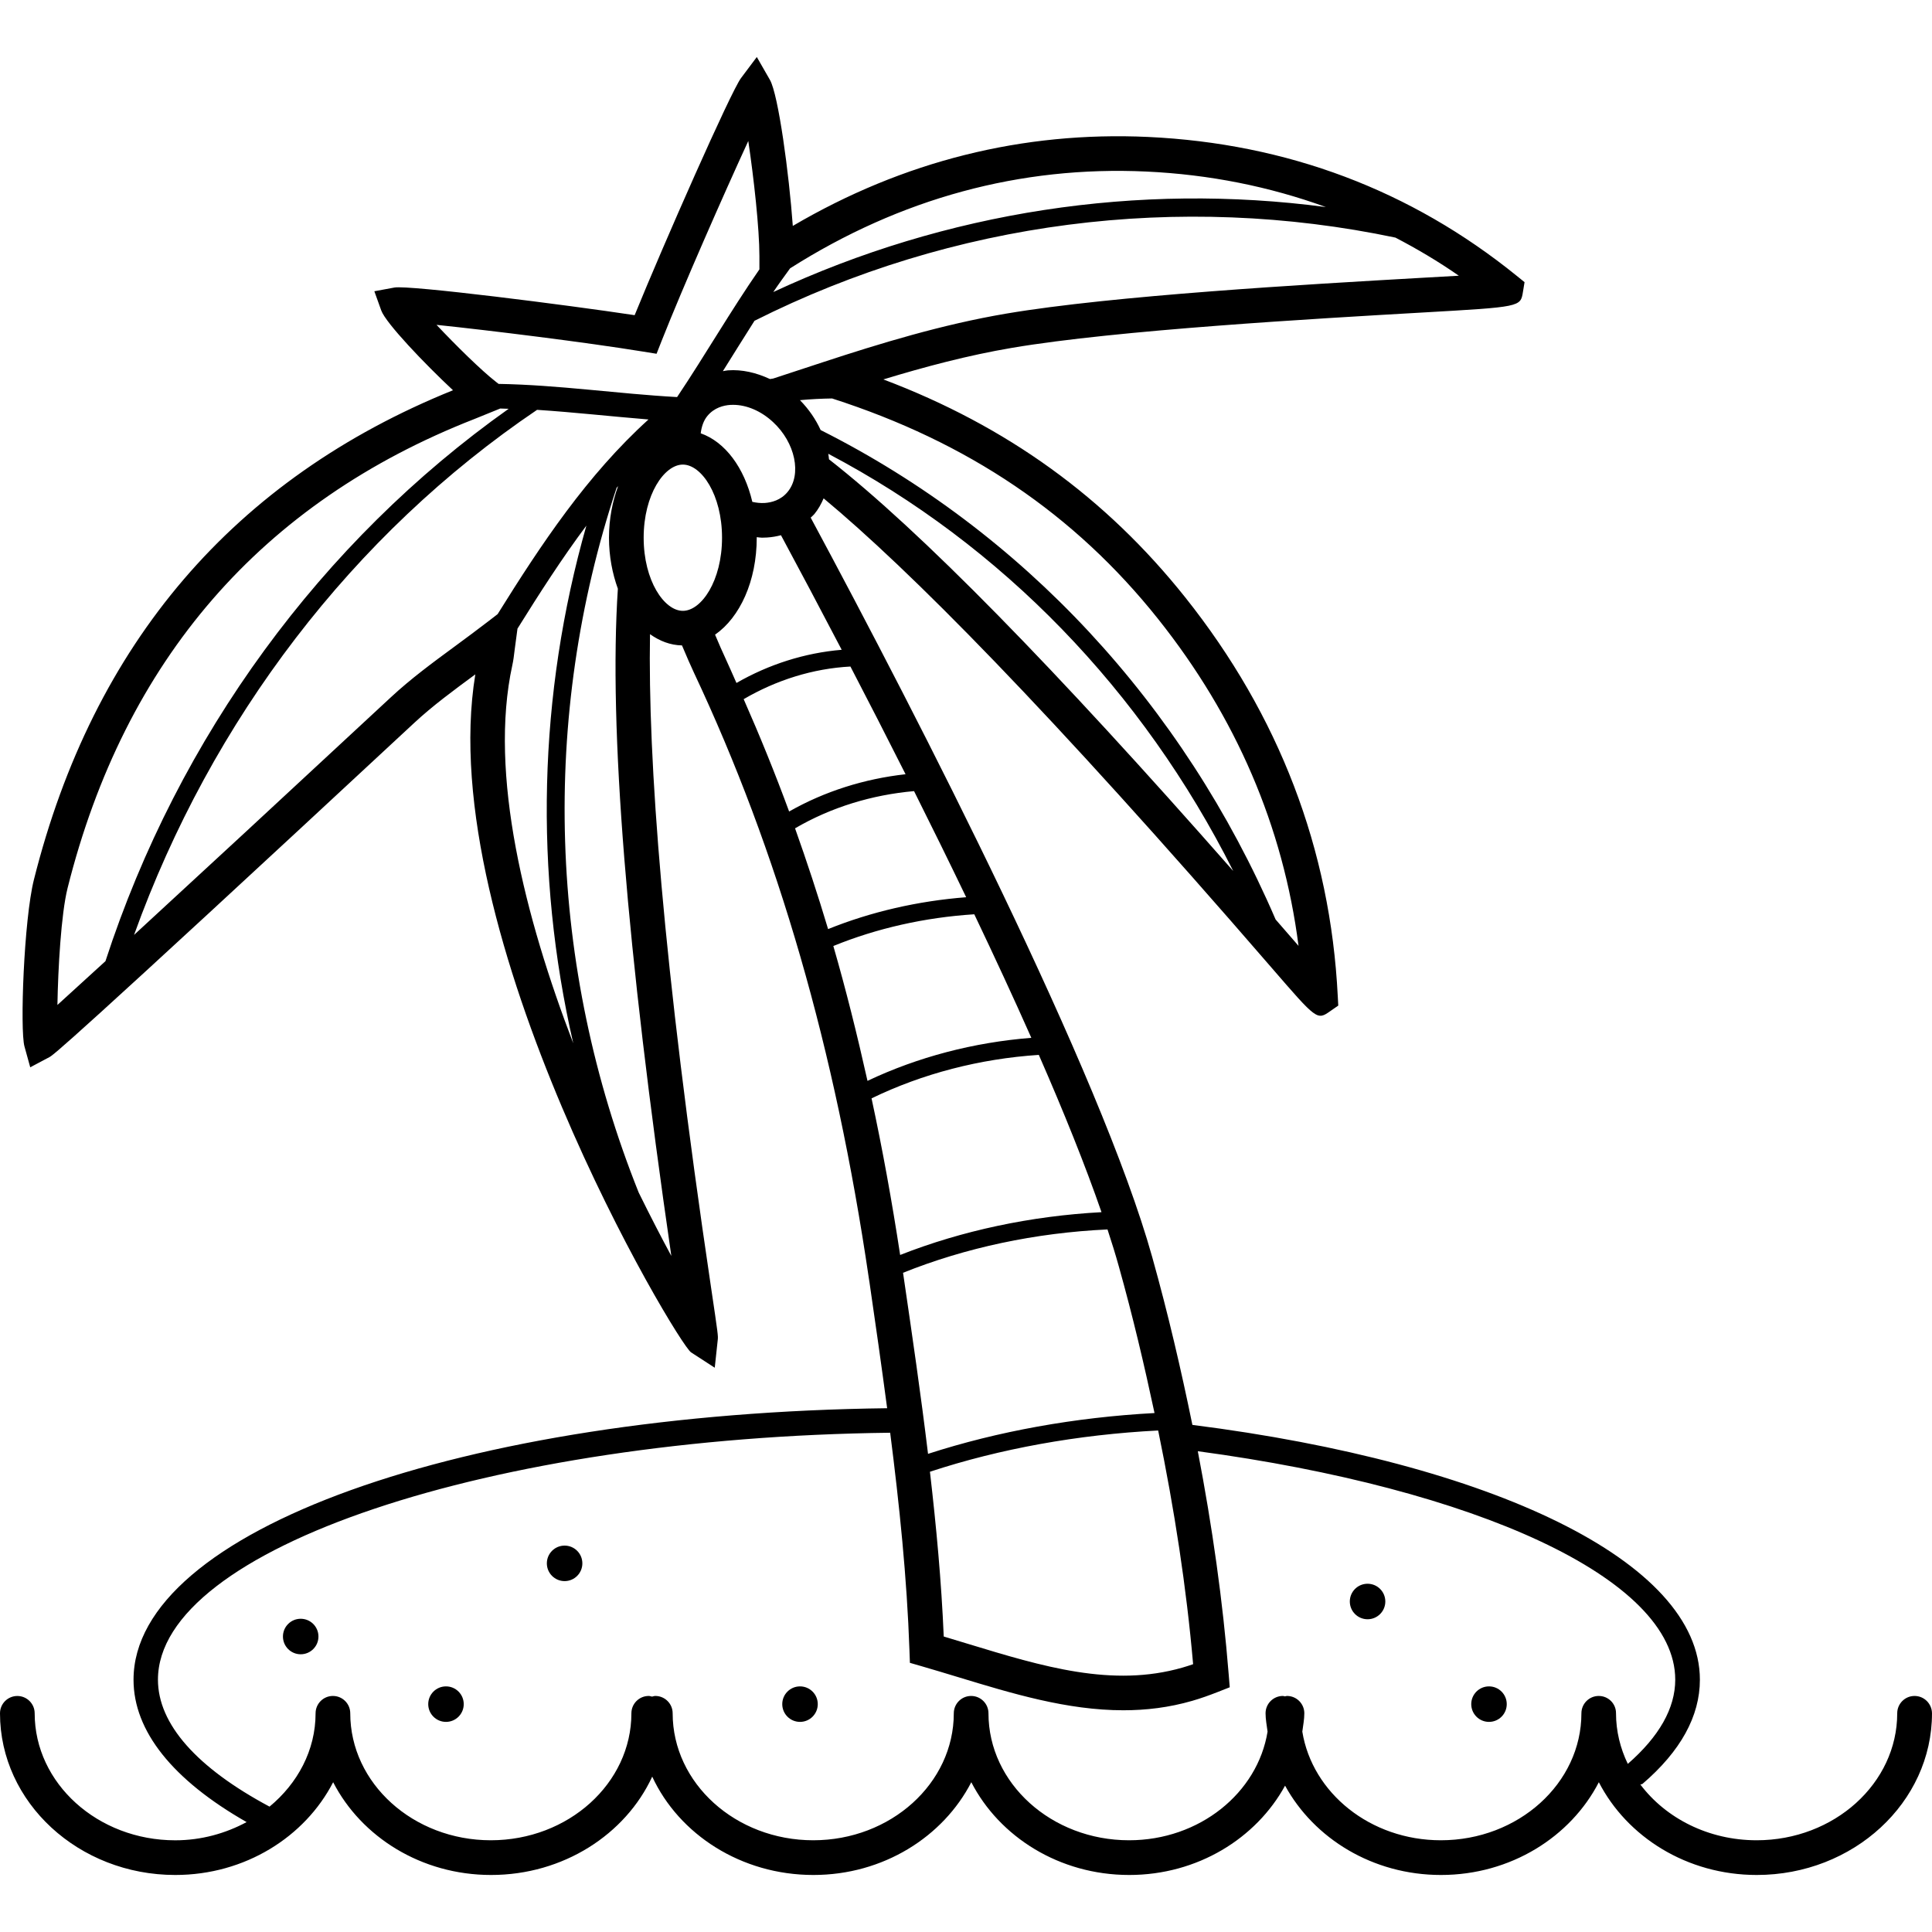 <?xml version="1.0" encoding="iso-8859-1"?>
<!-- Uploaded to: SVG Repo, www.svgrepo.com, Generator: SVG Repo Mixer Tools -->
<svg fill="#000000" height="800px" width="800px" version="1.1" id="Layer_1" xmlns="http://www.w3.org/2000/svg" xmlns:xlink="http://www.w3.org/1999/xlink" 
	 viewBox="0 0 222.872 222.872" xml:space="preserve">
<g>
	<g>
		<g>
			<path d="M220.86,195.642c-1.104,0-2,0.896-2,2c0,8.076-7.272,14.648-16.216,14.648c-5.572,0-10.492-2.552-13.412-6.428
				c0.08-0.044,0.18-0.02,0.252-0.084c4.388-3.764,6.612-7.804,6.612-12.008c0-13.676-24.04-25.02-58.544-29.396
				c-1.3-6.348-2.788-12.772-4.64-19.38c-5.932-21.216-26.928-62.1-39.392-85.28c0.136-0.136,0.288-0.252,0.412-0.4
				c0.46-0.552,0.8-1.176,1.08-1.824c9.808,8.152,25.772,24.192,51.692,54.164c5.224,6.04,5.232,6.06,6.764,4.98l0.912-0.632
				l-0.06-1.104c-0.848-16.916-6.764-32.388-17.592-45.984c-9.16-11.5-20.592-19.768-34.824-25.144
				c4.78-1.456,9.768-2.784,14.844-3.644c12.084-2.052,35.092-3.372,47.456-4.08c11.196-0.64,11.196-0.64,11.476-2.348l0.188-1.148
				l-0.904-0.732c-12.2-9.88-26.508-15.272-42.528-16.02c-14.432-0.664-28.228,2.776-40.98,10.264
				c-0.428-5.976-1.664-15.148-2.64-16.848l-1.512-2.636L85.48,9.01c-1.184,1.58-8.916,19.12-12.268,27.348
				C65.484,35.19,47.204,32.862,45.5,33.17l-2.316,0.428l0.796,2.216c0.528,1.464,5.012,6.156,8.276,9.204
				c-25.24,10.196-41.5,29.188-48.344,56.46c-1.16,4.632-1.62,17.34-1.088,19.244l0.664,2.4l2.2-1.168
				c0.416-0.22,1.388-0.736,42.116-38.58c2.112-1.96,4.5-3.72,7.028-5.58c-4.916,29.924,23.292,77.18,24.892,78.216l2.728,1.768
				l0.348-3.236c0.048-0.436,0.028-0.632-0.776-6.032c-5.604-37.636-7.292-60.956-7.04-75.352c1.112,0.792,2.348,1.272,3.688,1.296
				c0.544,1.288,1.024,2.396,1.392,3.172c9.7,20.6,16.292,43.444,20.164,69.832l0.076,0.484c0.7,4.784,1.388,9.636,2.036,14.508
				c-49.012,0.604-86.936,14.136-86.936,31.32c0,5.924,4.512,11.556,13.044,16.424c-2.424,1.304-5.216,2.1-8.232,2.1
				c-8.94,0-16.216-6.572-16.216-14.648c0-1.104-0.896-2-2-2s-2,0.896-2,2c0,10.28,9.068,18.648,20.216,18.648
				c8.056,0,14.968-4.4,18.216-10.7c3.248,6.304,10.16,10.7,18.216,10.7c8.34,0,15.508-4.684,18.592-11.344
				c3.088,6.66,10.256,11.344,18.592,11.344c8.056,0,14.968-4.4,18.216-10.7c3.248,6.304,10.16,10.7,18.216,10.7
				c7.88,0,14.648-4.22,17.98-10.304c3.332,6.084,10.1,10.304,17.98,10.304c8.056,0,14.968-4.4,18.216-10.7
				c3.248,6.304,10.16,10.7,18.216,10.7c11.148,0,20.216-8.364,20.216-18.648C222.86,196.534,221.964,195.642,220.86,195.642z
				 M137.636,191.978c-0.4,0.14-0.804,0.268-1.216,0.388c-8.1,2.336-16.176-0.124-24.736-2.728c-0.94-0.288-1.88-0.572-2.816-0.852
				c-0.268-6.344-0.86-12.692-1.592-19.008c8.084-2.66,17.064-4.284,26.328-4.76C135.484,174.158,136.864,183.106,137.636,191.978z
				 M129.06,146.07c1.616,5.764,2.936,11.376,4.124,16.936c-9.176,0.496-18.072,2.1-26.128,4.708
				c-0.828-6.856-1.824-13.66-2.804-20.356l-0.072-0.488c-0.004-0.016-0.004-0.032-0.008-0.044c7.2-2.892,15.276-4.616,23.588-5
				C128.248,143.314,128.688,144.73,129.06,146.07z M95.632,52.986c-0.024-0.216-0.044-0.424-0.084-0.64
				c20.04,10.56,36.236,27.304,46.716,48.132C121.496,76.854,106.168,61.226,95.632,52.986z M133.596,71.402
				c9.004,11.308,14.436,23.968,16.2,37.712c-0.024-0.024-0.048-0.052-0.068-0.08c-0.876-1.012-1.72-1.98-2.576-2.964
				c-10.716-24.888-29.148-44.72-52.484-56.46c-0.568-1.24-1.364-2.408-2.388-3.448c1.224-0.116,2.464-0.176,3.708-0.196
				C111.636,50.994,123.964,59.306,133.596,71.402z M91.144,30.954c12.732-8.08,26.564-11.84,41.104-11.164
				c7.296,0.34,14.2,1.736,20.704,4.096c-21.648-2.868-43.788,0.504-63.748,9.804C89.828,32.762,90.488,31.858,91.144,30.954z
				 M160.976,27.41c2.508,1.308,4.956,2.756,7.312,4.396c-1.324,0.072-2.804,0.156-4.312,0.244
				c-13.316,0.76-35.596,2.04-47.904,4.128c-7.408,1.256-14.556,3.444-21.176,5.616l-5.7,1.872c-0.124,0.02-0.248,0.04-0.372,0.06
				c-1.564-0.732-3.22-1.124-4.852-1.004c-0.2,0.012-0.388,0.068-0.584,0.096c1.216-1.94,2.42-3.884,3.648-5.812
				C109.952,25.486,136.052,22.174,160.976,27.41z M90.852,56.754c-0.792,0.956-1.868,1.216-2.628,1.268
				c-0.476,0.028-0.956-0.02-1.436-0.128c-0.928-3.944-3.136-6.916-5.956-7.908c0.1-0.752,0.316-1.456,0.776-2.008
				c0.792-0.956,1.868-1.216,2.632-1.268c0.108-0.004,0.224-0.008,0.336-0.008c1.56,0,3.216,0.708,4.588,1.976
				C91.748,51.054,92.52,54.754,90.852,56.754z M50.356,37.474c6.132,0.64,17.236,2.012,23.796,3.08l1.588,0.256l0.588-1.496
				c2.472-6.248,7.132-16.84,9.992-23.048c0.64,4.276,1.284,10.096,1.284,13.28v1.528c-3.328,4.804-6.244,9.876-9.496,14.732
				c-6.88-0.384-13.7-1.404-20.592-1.52l-0.272-0.212C55.5,42.722,52.524,39.774,50.356,37.474z M6.624,115.93
				c0.072-4.136,0.42-10.48,1.172-13.484c6.596-26.304,22.384-44.504,46.916-54.104l2.996-1.216c0.324,0.008,0.644,0.02,0.968,0.032
				c-21.58,15.296-38.056,37.752-46.512,63.72C9.868,112.982,8,114.686,6.624,115.93z M56.356,71.654
				c-1.32,1.016-2.608,1.964-3.848,2.88c-2.64,1.94-5.132,3.776-7.42,5.904c-12.452,11.568-22.516,20.876-29.624,27.412
				C24.4,83.018,40.728,61.622,61.956,47.278c4.288,0.28,8.564,0.764,12.852,1.112c-7.084,6.424-12.352,14.348-17.404,22.456
				L56.356,71.654z M59.104,76.722c0.112-0.508,0.18-1.024,0.272-1.808l0.32-2.396c2.532-4.064,5.112-8.084,7.948-11.884
				c-5.552,19.52-6.036,40.028-1.516,59.716C60.572,105.854,56.352,89.29,59.104,76.722z M77.444,144.882
				c-1.144-2.112-2.428-4.596-3.768-7.32c-10.428-26.068-11.348-54.764-2.548-81.284c0.06-0.068,0.12-0.132,0.176-0.2
				c-0.652,1.768-1.052,3.772-1.052,5.956c0,2.152,0.392,4.132,1.024,5.88C70.22,83.934,72.264,109.278,77.444,144.882z
				 M78.772,70.466c-2.136,0-4.52-3.464-4.52-8.436c0-4.972,2.384-8.436,4.52-8.436c2.136,0,4.52,3.464,4.52,8.436
				C83.292,67.002,80.908,70.466,78.772,70.466z M83.676,75.918c-0.312-0.66-0.724-1.604-1.188-2.704
				c2.86-1.984,4.808-6.176,4.808-11.188c0-0.02-0.004-0.04-0.004-0.06c0.204,0.016,0.404,0.06,0.604,0.06s0.4-0.008,0.596-0.02
				c0.552-0.036,1.088-0.128,1.6-0.264c2.128,3.956,4.492,8.404,7.004,13.216c-4.26,0.36-8.396,1.676-12.14,3.828
				C84.524,77.834,84.12,76.862,83.676,75.918z M85.788,80.654c3.78-2.208,7.992-3.532,12.316-3.764
				c2.068,3.98,4.204,8.14,6.36,12.424c-4.744,0.528-9.332,1.968-13.432,4.3C89.408,89.194,87.652,84.882,85.788,80.654z
				 M91.716,95.554c4.152-2.428,8.872-3.864,13.728-4.292c2.02,4.036,4.04,8.14,6.012,12.24c-5.584,0.436-10.996,1.684-15.928,3.676
				C94.344,103.222,93.068,99.354,91.716,95.554z M100.072,124.686c-1.188-5.32-2.484-10.52-3.94-15.556
				c5.012-2.044,10.548-3.296,16.26-3.66c2.304,4.832,4.528,9.624,6.58,14.252C112.32,120.246,105.876,121.934,100.072,124.686z
				 M100.54,126.706c5.884-2.856,12.488-4.568,19.296-5.016c2.884,6.588,5.364,12.752,7.232,18.144
				c-8.164,0.44-16.096,2.132-23.228,4.936C102.892,138.57,101.8,132.542,100.54,126.706z M187.78,203.478
				c-0.864-1.792-1.36-3.76-1.36-5.836c0.008-1.108-0.884-2-1.992-2c-1.104,0-2,0.896-2,2c0,8.076-7.272,14.648-16.216,14.648
				c-8.14,0-14.832-5.464-15.98-12.532c0.088-0.704,0.232-1.392,0.232-2.116c0-1.104-0.896-2-2-2c-0.084,0-0.152,0.036-0.236,0.048
				c-0.08-0.008-0.152-0.048-0.236-0.048c-1.104,0-2,0.896-2,2c0,0.724,0.144,1.412,0.232,2.116
				c-1.148,7.068-7.84,12.532-15.98,12.532c-8.94,0-16.216-6.572-16.216-14.648c0-1.104-0.896-2-2-2s-2,0.896-2,2
				c0,8.076-7.272,14.648-16.216,14.648c-8.94,0-16.216-6.572-16.216-14.648c0-1.104-0.896-2-2-2c-0.136,0-0.252,0.052-0.38,0.076
				c-0.128-0.024-0.244-0.076-0.38-0.076c-1.104,0-2,0.896-2,2c0,8.076-7.272,14.648-16.216,14.648
				c-8.944,0-16.216-6.572-16.216-14.648c0-1.104-0.896-2-2-2s-2,0.896-2,2c0,4.272-2.072,8.088-5.312,10.768
				c-8.4-4.492-12.872-9.528-12.872-14.644c0-15.128,38.376-27.944,84.468-28.488c1.064,8.34,1.936,16.74,2.224,25.092l0.052,1.452
				l1.396,0.404c1.384,0.4,2.764,0.82,4.152,1.24c6.22,1.892,12.584,3.828,19.076,3.828c2.624,0,5.268-0.316,7.928-1.084
				c1.008-0.288,1.988-0.644,2.96-1.024l1.384-0.544l-0.12-1.48c-0.68-8.5-1.892-17.044-3.564-25.752
				c31.9,4.3,55.076,14.616,55.076,26.356C193.252,197.058,191.4,200.322,187.78,203.478z"/>
			<circle cx="157.76" cy="184.746" r="2.048"/>
			<circle cx="171.768" cy="196.586" r="2.048"/>
			<circle cx="92.288" cy="196.586" r="2.048"/>
			<circle cx="65.132" cy="180.346" r="2.048"/>
			<circle cx="51.448" cy="196.586" r="2.048"/>
			<circle cx="34.688" cy="188.786" r="2.048"/>
		</g>
	</g>
</g>
</svg>